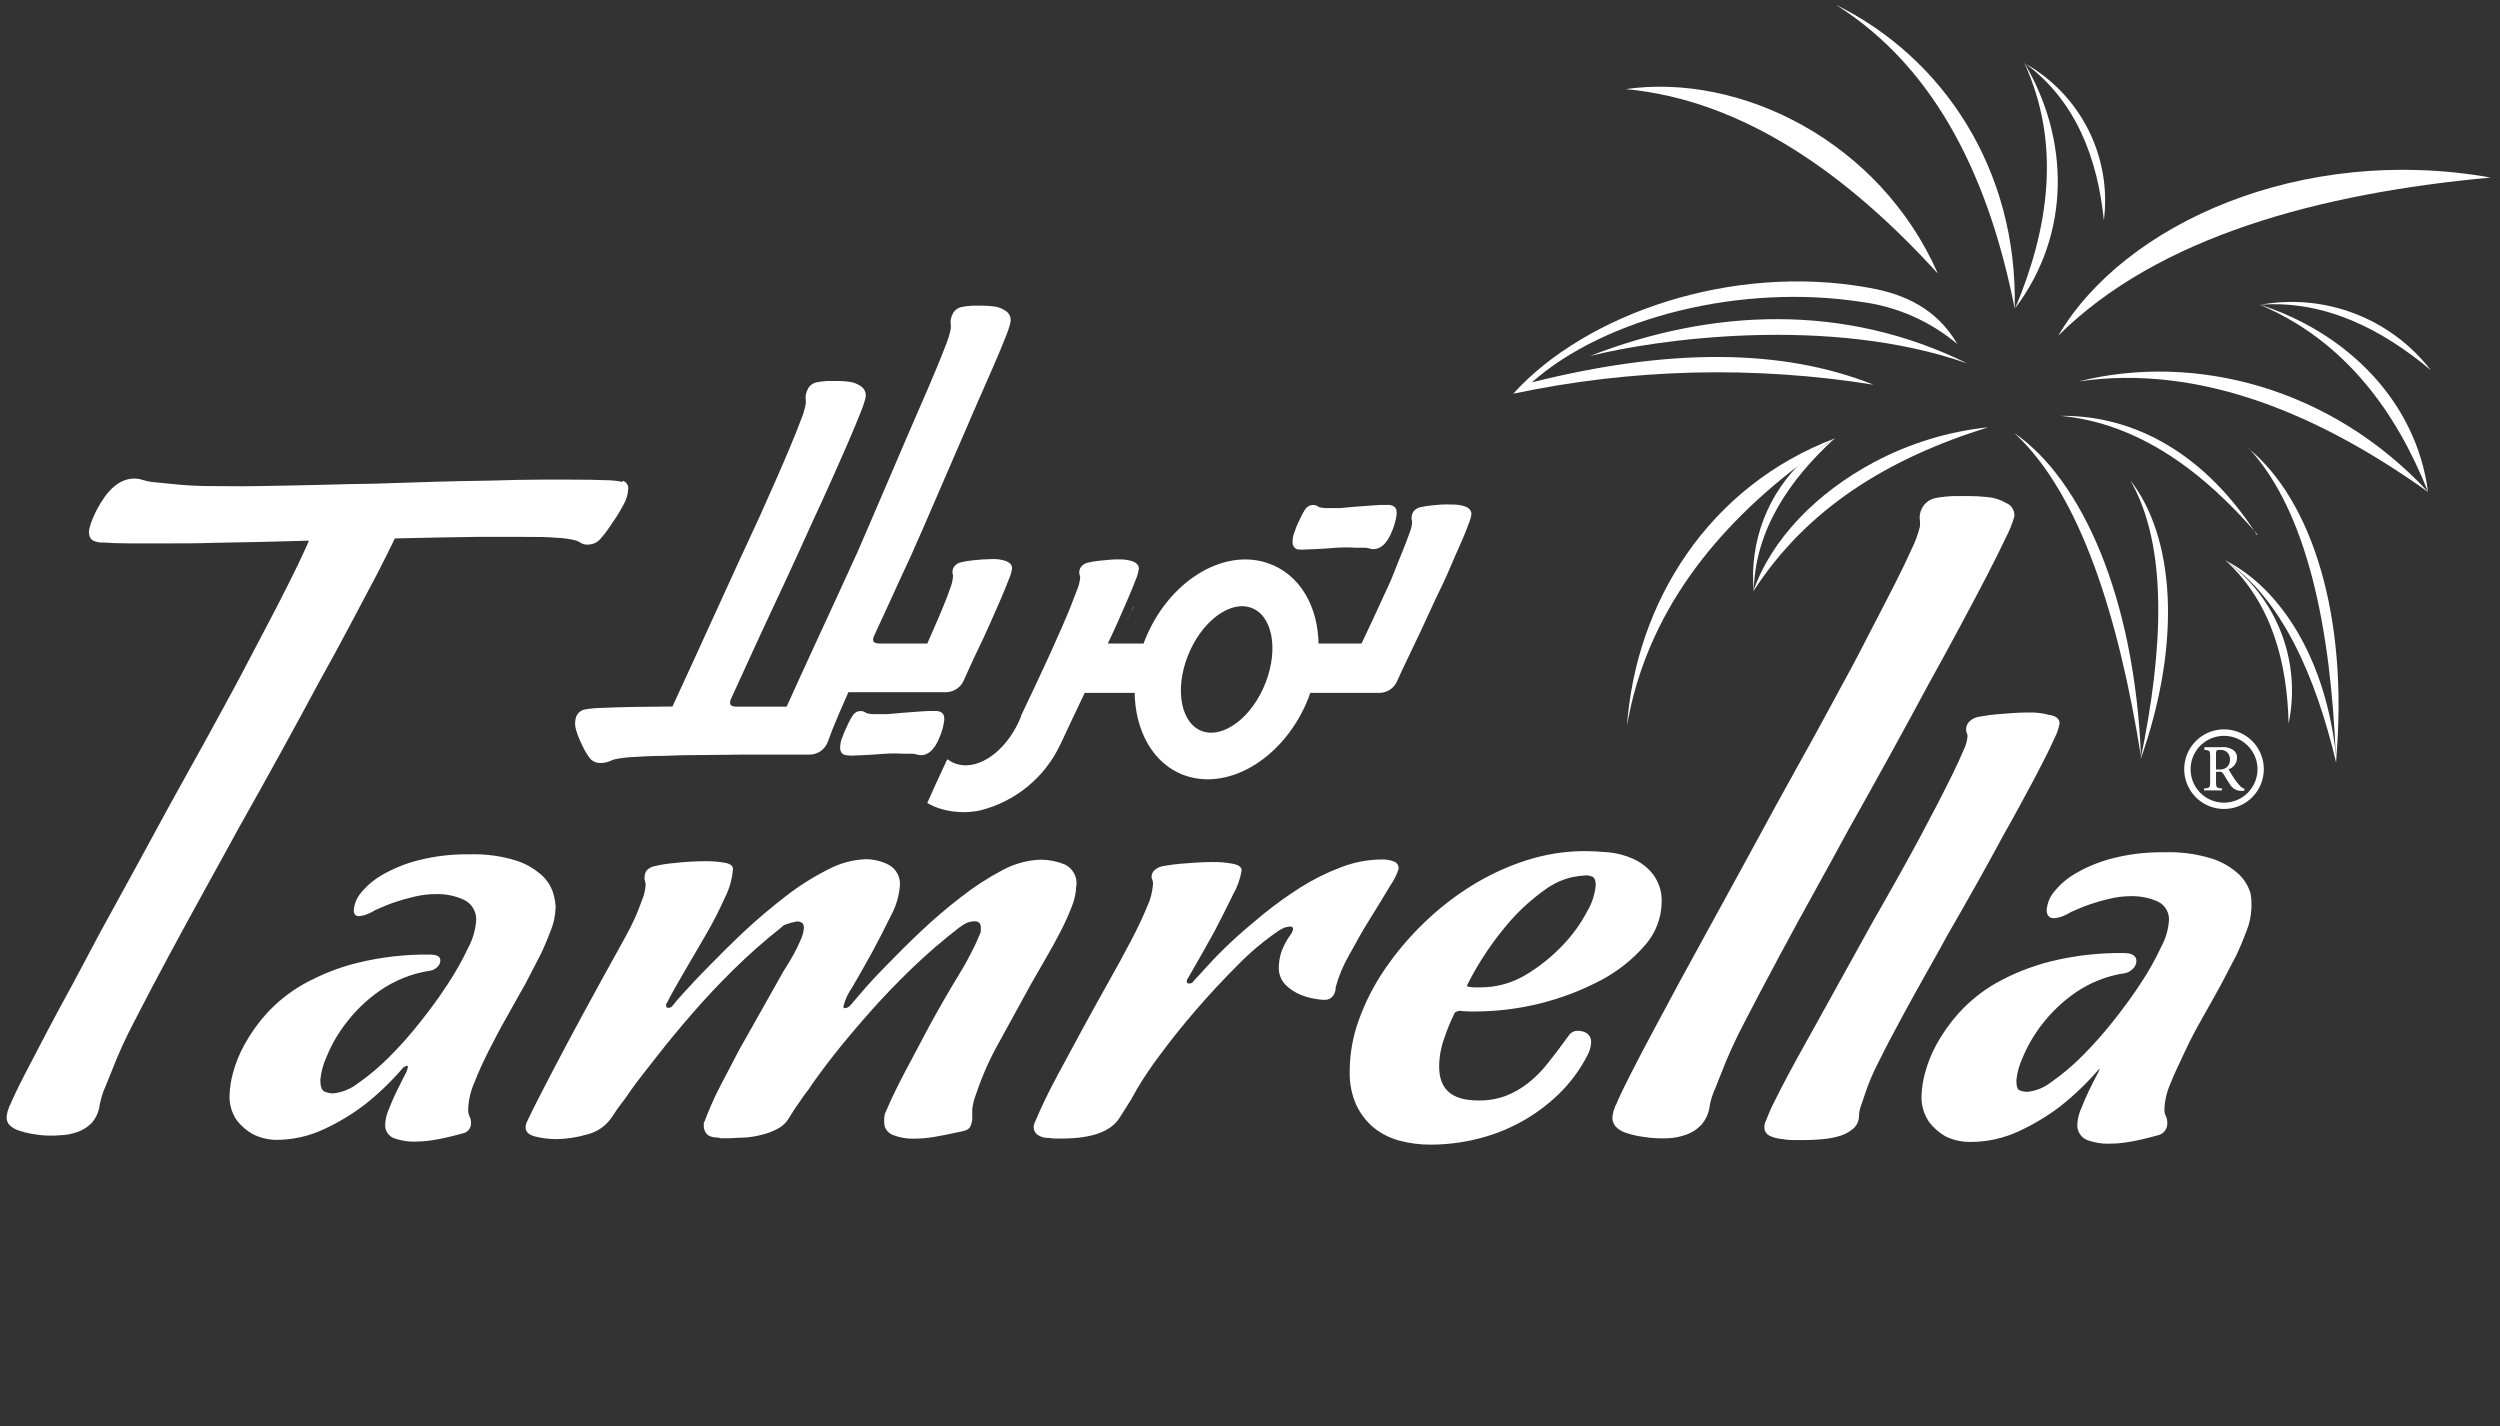 <svg width="156" height="89" viewBox="0 0 156 89" fill="none" xmlns="http://www.w3.org/2000/svg">
<rect x="0" y="0" width="156" height="89" fill="#333333" stroke="none"/>
<mask id="mask0_400_4198" style="mask-type:luminance" maskUnits="userSpaceOnUse" x="-155" y="-171" width="446" height="445">
<path d="M290.077 -170.704H-154.267V273.64H290.077V-170.704Z" fill="white"/>
</mask>
<g mask="url(#mask0_400_4198)">
<mask id="mask1_400_4198" style="mask-type:luminance" maskUnits="userSpaceOnUse" x="-155" y="-171" width="446" height="445">
<path d="M290.077 -170.704H-154.267V273.64H290.077V-170.704Z" fill="white"/>
</mask>
<g mask="url(#mask1_400_4198)">
<path d="M70.74 37.869L70.312 38.757C70.468 38.468 70.605 38.169 70.723 37.863" fill="white"/>
<path d="M103.559 56.291C103.545 57.268 103.176 58.207 102.52 58.932C101.763 59.796 100.854 60.514 99.839 61.051C97.473 62.298 94.843 62.961 92.168 62.984H91.668C91.489 62.985 91.311 62.971 91.134 62.944C91.051 62.937 90.968 62.951 90.892 62.984C90.841 63.011 90.789 63.036 90.735 63.057C90.679 63.108 90.645 63.141 90.645 63.169C90.388 63.694 90.167 64.234 89.982 64.788C89.781 65.355 89.677 65.951 89.673 66.552C89.673 68.051 90.529 68.8 92.241 68.8C92.838 68.811 93.433 68.712 93.995 68.508C94.512 68.307 94.997 68.031 95.433 67.688C95.895 67.322 96.312 66.903 96.675 66.44C97.063 65.957 97.462 65.434 97.872 64.861C97.913 64.796 97.958 64.734 98.007 64.675C98.052 64.61 98.111 64.555 98.18 64.516C98.249 64.477 98.327 64.455 98.406 64.451C98.906 64.451 99.159 64.653 99.159 65.046C99.142 65.309 99.067 65.564 98.94 65.794C98.478 66.693 97.871 67.51 97.142 68.21C95.731 69.562 93.985 70.511 92.084 70.958C91.164 71.181 90.22 71.294 89.274 71.296C88.631 71.299 87.99 71.217 87.369 71.054C86.801 70.904 86.271 70.638 85.812 70.273C85.362 69.897 84.999 69.427 84.75 68.896C84.468 68.258 84.332 67.565 84.351 66.867C84.353 65.784 84.543 64.71 84.913 63.692C85.31 62.587 85.846 61.537 86.509 60.567C87.208 59.54 88.01 58.588 88.903 57.724C89.811 56.836 90.814 56.05 91.893 55.38C92.962 54.715 94.11 54.185 95.309 53.801C96.478 53.427 97.697 53.237 98.923 53.239C99.333 53.239 99.811 53.267 100.339 53.312C100.86 53.358 101.369 53.491 101.845 53.706C102.314 53.912 102.725 54.23 103.042 54.633C103.39 55.113 103.562 55.698 103.531 56.291M99.676 55.251C99.676 54.903 99.586 54.689 99.412 54.599C99.275 54.534 99.126 54.498 98.974 54.492C98.675 54.508 98.379 54.546 98.086 54.605C97.479 54.744 96.906 55.002 96.4 55.363C95.561 55.952 94.794 56.639 94.118 57.409C93.069 58.614 92.174 59.945 91.454 61.371C91.454 61.371 91.415 61.371 91.415 61.405V61.517C91.415 61.618 91.488 61.68 91.634 61.703C91.758 61.727 91.884 61.74 92.011 61.742H92.348C93.377 61.751 94.388 61.474 95.27 60.944C96.127 60.433 96.91 59.807 97.597 59.084C98.213 58.448 98.736 57.727 99.148 56.943C99.458 56.429 99.65 55.853 99.71 55.257" fill="white"/>
<path d="M103.559 56.291C103.545 57.268 103.176 58.207 102.52 58.932C101.763 59.796 100.854 60.514 99.839 61.051C97.473 62.298 94.843 62.961 92.168 62.984H91.668C91.489 62.985 91.311 62.971 91.134 62.944C91.051 62.937 90.968 62.951 90.892 62.984C90.841 63.011 90.789 63.036 90.735 63.057C90.679 63.108 90.645 63.141 90.645 63.169C90.388 63.694 90.167 64.234 89.982 64.788C89.781 65.355 89.677 65.951 89.673 66.552C89.673 68.051 90.529 68.8 92.241 68.8C92.838 68.811 93.433 68.712 93.995 68.508C94.512 68.307 94.997 68.031 95.433 67.688C95.895 67.322 96.312 66.903 96.675 66.44C97.063 65.957 97.462 65.434 97.872 64.861C97.913 64.796 97.958 64.734 98.007 64.675C98.052 64.61 98.111 64.555 98.18 64.516C98.249 64.477 98.327 64.455 98.406 64.451C98.906 64.451 99.159 64.653 99.159 65.046C99.142 65.309 99.067 65.564 98.94 65.794C98.478 66.693 97.871 67.51 97.142 68.21C95.731 69.562 93.985 70.511 92.084 70.958C91.164 71.181 90.22 71.294 89.274 71.296C88.631 71.299 87.99 71.217 87.369 71.054C86.801 70.904 86.271 70.638 85.812 70.273C85.362 69.897 84.999 69.427 84.75 68.896C84.468 68.258 84.332 67.565 84.351 66.867C84.353 65.784 84.543 64.71 84.913 63.692C85.31 62.587 85.846 61.537 86.509 60.567C87.208 59.54 88.01 58.588 88.903 57.724C89.811 56.836 90.814 56.05 91.893 55.38C92.962 54.715 94.11 54.185 95.309 53.801C96.478 53.427 97.697 53.237 98.923 53.239C99.333 53.239 99.811 53.267 100.339 53.312C100.86 53.358 101.369 53.491 101.845 53.706C102.314 53.912 102.725 54.23 103.042 54.633C103.4 55.11 103.582 55.695 103.559 56.291ZM99.704 55.251C99.704 54.903 99.614 54.689 99.44 54.599C99.294 54.53 99.135 54.494 98.974 54.492C98.675 54.508 98.379 54.546 98.086 54.605C97.479 54.744 96.906 55.002 96.4 55.363C95.561 55.952 94.794 56.639 94.118 57.409C93.069 58.614 92.174 59.945 91.454 61.371C91.454 61.371 91.415 61.371 91.415 61.405V61.517C91.415 61.618 91.488 61.68 91.634 61.703C91.758 61.727 91.884 61.74 92.011 61.742H92.348C93.377 61.751 94.388 61.474 95.27 60.944C96.127 60.433 96.91 59.807 97.597 59.084C98.213 58.448 98.736 57.727 99.148 56.943C99.457 56.427 99.647 55.849 99.704 55.251Z" stroke="white" stroke-width="0.26"/>
<path d="M125.567 32.204C125.439 32.643 125.268 33.069 125.055 33.474C124.746 34.132 124.347 34.941 123.853 35.891C123.358 36.84 122.802 37.903 122.167 39.077C121.532 40.252 120.908 41.415 120.262 42.567C118.763 45.362 117.064 48.449 115.164 51.828C114.681 52.724 114.05 53.876 113.271 55.285C112.489 56.701 111.697 58.139 110.91 59.612C110.123 61.084 109.382 62.484 108.702 63.804C108.158 64.837 107.676 65.901 107.257 66.991L106.943 67.783C106.847 67.996 106.762 68.213 106.69 68.435C106.632 68.619 106.587 68.807 106.555 68.997C106.507 69.415 106.33 69.808 106.049 70.121C105.803 70.375 105.501 70.568 105.167 70.683C104.817 70.811 104.449 70.883 104.077 70.897C103.702 70.915 103.326 70.903 102.953 70.863C102.717 70.835 102.475 70.801 102.211 70.756C101.957 70.707 101.707 70.64 101.463 70.554C101.25 70.483 101.057 70.361 100.901 70.2C100.832 70.111 100.783 70.008 100.76 69.898C100.737 69.788 100.739 69.674 100.766 69.565C100.784 69.424 100.824 69.288 100.884 69.16C100.891 69.098 100.917 69.039 100.958 68.992C101.16 68.503 101.463 67.868 101.868 67.081C102.273 66.294 102.733 65.395 103.245 64.451C103.756 63.507 104.307 62.461 104.891 61.382L106.634 58.196C107.982 55.745 109.425 53.104 110.961 50.272C112.557 47.413 113.996 44.791 115.277 42.404C115.839 41.398 116.345 40.386 116.879 39.358C117.412 38.33 117.901 37.391 118.328 36.548C118.756 35.705 119.126 34.941 119.413 34.3C119.638 33.847 119.811 33.37 119.93 32.878C119.949 32.742 119.949 32.604 119.93 32.468C119.909 32.351 119.909 32.231 119.93 32.114C119.966 31.932 120.041 31.759 120.149 31.608C120.31 31.399 120.542 31.255 120.801 31.204C121.163 31.138 121.529 31.099 121.897 31.086H122.881C123.237 31.085 123.594 31.103 123.948 31.142C124.367 31.169 124.773 31.294 125.134 31.507C125.268 31.575 125.376 31.685 125.442 31.82C125.508 31.955 125.528 32.107 125.499 32.255" fill="white"/>
<path d="M125.567 32.204C125.439 32.643 125.268 33.069 125.055 33.474C124.746 34.132 124.347 34.941 123.853 35.891C123.358 36.84 122.802 37.903 122.167 39.077C121.532 40.252 120.908 41.415 120.262 42.567C118.763 45.362 117.064 48.449 115.164 51.828C114.681 52.724 114.05 53.876 113.271 55.285C112.489 56.701 111.697 58.139 110.91 59.612C110.123 61.084 109.382 62.484 108.702 63.804C108.158 64.837 107.676 65.901 107.257 66.991L106.943 67.783C106.847 67.996 106.762 68.213 106.69 68.435C106.632 68.619 106.587 68.807 106.555 68.997C106.507 69.415 106.33 69.808 106.049 70.121C105.803 70.375 105.501 70.568 105.167 70.683C104.817 70.811 104.449 70.883 104.077 70.897C103.702 70.915 103.326 70.903 102.953 70.863C102.717 70.835 102.475 70.801 102.211 70.756C101.957 70.707 101.707 70.64 101.463 70.554C101.25 70.483 101.057 70.361 100.901 70.2C100.832 70.111 100.783 70.008 100.76 69.898C100.737 69.788 100.739 69.674 100.766 69.565C100.784 69.424 100.824 69.288 100.884 69.16C100.891 69.098 100.917 69.039 100.958 68.992C101.16 68.503 101.463 67.868 101.868 67.081C102.273 66.294 102.733 65.395 103.245 64.451C103.756 63.507 104.307 62.461 104.891 61.382L106.634 58.196C107.982 55.745 109.425 53.104 110.961 50.272C112.557 47.413 113.996 44.791 115.277 42.404C115.839 41.398 116.345 40.386 116.879 39.358C117.412 38.33 117.901 37.391 118.328 36.548C118.756 35.705 119.126 34.941 119.413 34.3C119.638 33.847 119.811 33.37 119.93 32.878C119.949 32.742 119.949 32.604 119.93 32.468C119.909 32.351 119.909 32.231 119.93 32.114C119.966 31.932 120.041 31.759 120.149 31.608C120.31 31.399 120.542 31.255 120.801 31.204C121.163 31.138 121.529 31.099 121.897 31.086H122.881C123.237 31.085 123.594 31.103 123.948 31.142C124.367 31.169 124.773 31.294 125.134 31.507C125.271 31.562 125.387 31.659 125.465 31.784C125.543 31.91 125.579 32.057 125.567 32.204Z" stroke="white" stroke-width="0.26"/>
<path d="M128.388 45.135C128.335 45.427 128.238 45.709 128.101 45.973C127.91 46.405 127.646 46.939 127.326 47.569C127.006 48.198 126.629 48.906 126.202 49.693C125.775 50.48 125.364 51.244 124.921 52.014C123.913 53.887 122.759 55.948 121.459 58.196C121.138 58.791 120.706 59.561 120.177 60.5C119.649 61.438 119.11 62.405 118.581 63.383C118.053 64.361 117.559 65.294 117.115 66.193C116.762 66.868 116.465 67.571 116.227 68.295L116.052 68.817C115.994 68.955 115.949 69.098 115.918 69.244C115.891 69.361 115.876 69.479 115.873 69.598C115.878 69.735 115.853 69.87 115.799 69.996C115.746 70.121 115.665 70.233 115.563 70.323C115.337 70.518 115.073 70.663 114.788 70.751C114.448 70.855 114.097 70.923 113.743 70.953C113.369 70.991 112.994 71.01 112.619 71.009H111.866C111.601 71.009 111.343 70.97 111.09 70.93C110.875 70.906 110.666 70.845 110.472 70.751C110.397 70.716 110.334 70.66 110.29 70.59C110.246 70.52 110.223 70.439 110.225 70.357C110.219 70.269 110.234 70.18 110.27 70.099C110.268 70.078 110.272 70.057 110.279 70.037C110.287 70.018 110.299 70 110.315 69.986C110.476 69.554 110.664 69.131 110.877 68.722C111.141 68.199 111.439 67.598 111.781 66.974C112.124 66.35 112.495 65.648 112.905 64.928L114.08 62.81C114.994 61.172 115.968 59.413 117.002 57.533C118.1 55.622 119.076 53.874 119.93 52.289L120.998 50.261C121.346 49.581 121.667 48.957 121.948 48.383C122.229 47.81 122.453 47.316 122.633 46.894C122.778 46.604 122.87 46.29 122.903 45.967C122.909 45.878 122.893 45.79 122.858 45.708C122.822 45.639 122.806 45.561 122.813 45.484C122.823 45.36 122.87 45.242 122.948 45.146C123.097 44.988 123.295 44.885 123.51 44.854C123.926 44.776 124.28 44.731 124.572 44.703L125.55 44.629C125.904 44.601 126.258 44.59 126.612 44.59C127.031 44.579 127.45 44.63 127.854 44.742C128.18 44.837 128.343 44.989 128.343 45.186" fill="white"/>
<path d="M128.388 45.135C128.335 45.427 128.238 45.709 128.101 45.973C127.91 46.405 127.646 46.939 127.326 47.569C127.006 48.198 126.629 48.906 126.202 49.693C125.775 50.48 125.364 51.244 124.921 52.014C123.913 53.887 122.759 55.948 121.459 58.196C121.138 58.791 120.706 59.561 120.177 60.5C119.649 61.438 119.11 62.405 118.581 63.383C118.053 64.361 117.559 65.294 117.115 66.193C116.762 66.868 116.465 67.571 116.227 68.295L116.052 68.817C115.994 68.955 115.949 69.098 115.918 69.244C115.891 69.361 115.876 69.479 115.873 69.598C115.878 69.735 115.853 69.87 115.799 69.996C115.746 70.121 115.665 70.233 115.563 70.323C115.337 70.518 115.073 70.663 114.788 70.751C114.448 70.855 114.097 70.923 113.743 70.953C113.369 70.991 112.994 71.01 112.619 71.009H111.866C111.601 71.009 111.343 70.97 111.09 70.93C110.875 70.906 110.666 70.845 110.472 70.751C110.397 70.716 110.334 70.66 110.29 70.59C110.246 70.52 110.223 70.439 110.225 70.357C110.219 70.269 110.234 70.18 110.27 70.099C110.268 70.078 110.272 70.057 110.279 70.037C110.287 70.018 110.299 70 110.315 69.986C110.476 69.554 110.664 69.131 110.877 68.722C111.141 68.199 111.439 67.598 111.781 66.974C112.124 66.35 112.495 65.648 112.905 64.928L114.08 62.81C114.994 61.172 115.968 59.413 117.002 57.533C118.1 55.622 119.076 53.874 119.93 52.289L120.998 50.261C121.346 49.581 121.667 48.957 121.948 48.383C122.229 47.81 122.453 47.316 122.633 46.894C122.778 46.604 122.87 46.29 122.903 45.967C122.909 45.878 122.893 45.79 122.858 45.708C122.822 45.639 122.806 45.561 122.813 45.484C122.823 45.36 122.87 45.242 122.948 45.146C123.097 44.988 123.295 44.885 123.51 44.854C123.926 44.776 124.28 44.731 124.572 44.703L125.55 44.629C125.904 44.601 126.258 44.59 126.612 44.59C127.031 44.579 127.45 44.63 127.854 44.742C128.225 44.787 128.388 44.938 128.388 45.135Z" stroke="white" stroke-width="0.26"/>
<path d="M140.358 56.661C140.341 57.134 140.242 57.6 140.066 58.038C139.875 58.555 139.661 59.067 139.425 59.561L138.492 61.349C138.138 61.989 137.756 62.68 137.34 63.411C136.925 64.141 136.542 64.861 136.216 65.569C135.891 66.277 135.559 66.94 135.312 67.575C135.085 68.086 134.955 68.635 134.929 69.194C134.92 69.36 134.951 69.525 135.019 69.677C135.085 69.802 135.116 69.941 135.109 70.082C135.117 70.228 135.071 70.373 134.982 70.489C134.892 70.606 134.764 70.686 134.62 70.717C134.266 70.812 133.924 70.902 133.603 70.975C133.283 71.048 132.979 71.11 132.625 71.161C132.274 71.212 131.919 71.238 131.563 71.239C131.14 71.241 130.72 71.171 130.321 71.031C130.138 70.966 129.983 70.84 129.881 70.674C129.779 70.509 129.736 70.314 129.759 70.121C129.778 69.812 129.855 69.509 129.984 69.228C130.13 68.853 130.293 68.478 130.473 68.103C130.647 67.744 130.81 67.424 130.962 67.137C131.065 66.963 131.139 66.773 131.181 66.575C131.181 66.524 131.153 66.502 131.091 66.502C131.058 66.528 131.02 66.547 130.979 66.558C130.917 66.586 130.864 66.631 130.827 66.687C130.116 67.508 129.329 68.261 128.478 68.935C127.692 69.532 126.844 70.042 125.949 70.458C125.007 70.902 123.978 71.131 122.937 71.127C122.423 71.131 121.915 71.015 121.453 70.79C121.076 70.572 120.745 70.282 120.481 69.936C120.152 69.456 119.996 68.88 120.037 68.3C120.057 67.873 120.123 67.449 120.234 67.036C120.398 66.414 120.636 65.814 120.942 65.249C121.331 64.541 121.8 63.881 122.341 63.282C123.002 62.558 123.772 61.942 124.623 61.455C125.683 60.863 126.817 60.413 127.995 60.118C129.487 59.751 131.021 59.577 132.558 59.601C132.664 59.602 132.769 59.614 132.873 59.634C133.075 59.685 133.182 59.797 133.182 59.972C133.179 60.05 133.159 60.128 133.124 60.198C133.089 60.269 133.04 60.331 132.979 60.382C132.865 60.497 132.718 60.573 132.558 60.601C131.436 60.768 130.368 61.189 129.433 61.832C128.624 62.391 127.907 63.074 127.309 63.855C126.81 64.498 126.4 65.205 126.089 65.957C125.876 66.414 125.741 66.904 125.69 67.407C125.69 67.828 125.775 68.075 125.955 68.148C126.132 68.225 126.323 68.263 126.517 68.261C127.083 68.203 127.621 67.984 128.068 67.631C128.758 67.151 129.403 66.61 129.995 66.013C130.696 65.314 131.355 64.575 131.968 63.799C132.614 62.984 133.204 62.18 133.721 61.382C134.195 60.665 134.616 59.913 134.98 59.134C135.254 58.629 135.42 58.072 135.469 57.499C135.497 57.223 135.44 56.946 135.305 56.703C135.171 56.461 134.965 56.266 134.716 56.145C134.172 55.9 133.581 55.779 132.985 55.79C132.515 55.79 132.047 55.847 131.591 55.959C131.13 56.066 130.726 56.189 130.372 56.307C130.018 56.425 129.557 56.622 129.175 56.791C128.961 56.928 128.731 57.035 128.489 57.111C128.378 57.138 128.266 57.157 128.152 57.167C127.95 57.167 127.843 57.044 127.843 56.791C127.874 56.395 128.029 56.019 128.287 55.717C128.655 55.261 129.107 54.88 129.619 54.593C130.322 54.188 131.079 53.881 131.867 53.683C132.902 53.42 133.968 53.295 135.036 53.312C136.051 53.275 137.064 53.411 138.032 53.717C138.635 53.917 139.188 54.247 139.65 54.683C139.965 54.994 140.194 55.381 140.313 55.807C140.39 56.086 140.435 56.373 140.448 56.661" fill="white"/>
<path d="M140.358 56.661C140.341 57.134 140.242 57.6 140.066 58.038C139.875 58.555 139.661 59.067 139.425 59.561L138.492 61.349C138.138 61.989 137.756 62.68 137.34 63.411C136.925 64.141 136.542 64.861 136.216 65.569C135.89 66.277 135.559 66.94 135.312 67.575C135.085 68.086 134.955 68.635 134.929 69.194C134.92 69.36 134.951 69.525 135.019 69.677C135.085 69.802 135.116 69.941 135.109 70.082C135.117 70.228 135.071 70.373 134.982 70.489C134.892 70.606 134.764 70.686 134.62 70.717C134.266 70.812 133.924 70.902 133.603 70.975C133.283 71.048 132.979 71.11 132.625 71.161C132.274 71.212 131.919 71.238 131.563 71.239C131.14 71.241 130.72 71.171 130.321 71.031C130.138 70.966 129.983 70.84 129.881 70.674C129.779 70.509 129.736 70.314 129.759 70.121C129.778 69.812 129.855 69.509 129.984 69.228C130.13 68.853 130.293 68.478 130.473 68.103C130.647 67.744 130.81 67.424 130.962 67.137C131.065 66.963 131.139 66.773 131.181 66.575C131.181 66.524 131.153 66.502 131.091 66.502C131.058 66.528 131.02 66.547 130.979 66.558C130.917 66.586 130.864 66.631 130.827 66.687C130.116 67.508 129.329 68.261 128.478 68.935C127.692 69.532 126.844 70.042 125.949 70.458C125.007 70.902 123.978 71.131 122.937 71.127C122.423 71.131 121.915 71.015 121.453 70.79C121.076 70.572 120.745 70.282 120.481 69.936C120.152 69.456 119.996 68.88 120.037 68.3C120.057 67.873 120.123 67.449 120.234 67.036C120.398 66.414 120.636 65.814 120.942 65.249C121.331 64.541 121.8 63.881 122.341 63.282C123.002 62.558 123.772 61.942 124.623 61.455C125.683 60.863 126.817 60.413 127.995 60.118C129.487 59.751 131.021 59.577 132.558 59.601C132.664 59.602 132.769 59.614 132.873 59.634C133.075 59.685 133.182 59.797 133.182 59.972C133.179 60.05 133.159 60.128 133.124 60.198C133.089 60.269 133.04 60.331 132.979 60.382C132.865 60.497 132.718 60.573 132.558 60.601C131.436 60.768 130.368 61.189 129.433 61.832C128.624 62.391 127.907 63.074 127.309 63.855C126.81 64.498 126.4 65.205 126.089 65.957C125.876 66.414 125.741 66.904 125.69 67.407C125.69 67.828 125.775 68.075 125.955 68.148C126.132 68.225 126.323 68.263 126.517 68.261C127.083 68.203 127.621 67.984 128.068 67.631C128.758 67.151 129.403 66.61 129.995 66.013C130.696 65.314 131.355 64.575 131.968 63.799C132.614 62.984 133.204 62.18 133.721 61.382C134.195 60.665 134.616 59.913 134.98 59.134C135.254 58.629 135.42 58.072 135.469 57.499C135.497 57.223 135.44 56.946 135.305 56.703C135.171 56.461 134.965 56.266 134.716 56.145C134.172 55.9 133.581 55.779 132.985 55.79C132.515 55.79 132.047 55.847 131.591 55.959C131.13 56.066 130.726 56.189 130.372 56.307C130.018 56.425 129.557 56.622 129.175 56.791C128.961 56.928 128.731 57.035 128.489 57.111C128.378 57.138 128.266 57.157 128.152 57.167C127.95 57.167 127.843 57.044 127.843 56.791C127.874 56.395 128.029 56.019 128.287 55.717C128.655 55.261 129.107 54.88 129.619 54.593C130.322 54.188 131.079 53.881 131.867 53.683C132.902 53.42 133.968 53.295 135.036 53.312C136.051 53.275 137.064 53.411 138.032 53.717C138.635 53.917 139.188 54.247 139.65 54.683C139.965 54.994 140.194 55.381 140.313 55.807C140.359 56.09 140.374 56.376 140.358 56.661Z" stroke="white" stroke-width="0.26"/>
<path d="M56.229 35.694L55.049 38.273C54.824 38.745 54.605 39.24 54.38 39.723C54.324 39.92 54.285 40.285 54.892 40.285H57.949C58.1 39.948 58.246 39.605 58.398 39.257C58.623 38.751 58.82 38.285 58.994 37.858C59.168 37.43 59.314 37.065 59.421 36.734C59.513 36.511 59.57 36.276 59.59 36.037C59.602 35.974 59.602 35.909 59.59 35.846C59.569 35.794 59.56 35.738 59.562 35.683C59.566 35.592 59.595 35.505 59.646 35.43C59.736 35.317 59.864 35.239 60.005 35.211C60.224 35.16 60.446 35.122 60.669 35.098L61.276 35.042C61.5 35.042 61.72 35.014 61.939 35.014C62.202 35.007 62.464 35.045 62.714 35.126C62.917 35.199 63.023 35.312 63.023 35.458C62.99 35.673 62.927 35.883 62.838 36.082C62.72 36.402 62.557 36.801 62.355 37.273C62.152 37.745 61.922 38.268 61.663 38.847C61.405 39.425 61.141 40.01 60.86 40.578C60.579 41.145 60.298 41.803 60 42.449C59.91 42.634 59.769 42.79 59.594 42.898C59.419 43.007 59.217 43.063 59.011 43.062H52.852C52.627 43.573 52.407 44.073 52.2 44.562C51.924 45.208 51.705 45.759 51.531 46.248C51.453 46.461 51.31 46.644 51.123 46.771C50.935 46.898 50.712 46.963 50.486 46.956H47.957H46.445L43.832 46.984C42.955 46.984 42.151 47.001 41.421 47.035C40.69 47.035 40.055 47.074 39.516 47.108C39.126 47.122 38.739 47.169 38.358 47.248C38.253 47.271 38.151 47.307 38.054 47.355C37.97 47.395 37.882 47.426 37.79 47.445C37.653 47.48 37.51 47.492 37.369 47.479C37.193 47.461 37.03 47.376 36.914 47.243C36.778 47.067 36.659 46.879 36.559 46.681C36.481 46.523 36.397 46.349 36.307 46.152C36.219 45.961 36.146 45.764 36.087 45.562C36.003 45.322 35.993 45.061 36.059 44.815C36.091 44.711 36.15 44.617 36.23 44.544C36.31 44.471 36.408 44.421 36.515 44.399C36.862 44.338 37.213 44.306 37.566 44.303C38.127 44.275 38.802 44.253 39.617 44.242L42.05 44.214C42.05 44.169 42.089 44.129 42.106 44.084C42.949 42.26 43.85 40.293 44.809 38.184C45.769 36.074 46.666 34.122 47.501 32.328C47.833 31.58 48.17 30.822 48.502 30.08C48.833 29.338 49.137 28.619 49.407 27.978C49.676 27.337 49.901 26.781 50.081 26.292C50.226 25.952 50.335 25.598 50.407 25.235C50.416 25.133 50.416 25.029 50.407 24.926C50.393 24.841 50.393 24.753 50.407 24.668C50.435 24.534 50.482 24.405 50.547 24.286C50.64 24.139 50.785 24.033 50.952 23.988C51.178 23.942 51.407 23.914 51.638 23.903H52.25C52.474 23.902 52.697 23.916 52.919 23.943C53.186 23.968 53.442 24.063 53.661 24.218C53.748 24.281 53.815 24.367 53.855 24.466C53.895 24.566 53.906 24.675 53.886 24.78C53.804 25.105 53.697 25.422 53.565 25.73C53.374 26.213 53.121 26.814 52.818 27.523C52.514 28.231 52.16 29.023 51.773 29.894C51.385 30.765 50.991 31.636 50.587 32.491C49.654 34.57 48.593 36.868 47.406 39.386L46.226 41.96C45.984 42.477 45.742 43.017 45.501 43.545C45.501 43.545 45.147 44.225 45.967 44.225H46.147C47.305 44.225 48.086 44.225 49.17 44.225L49.828 42.775C50.199 41.971 50.559 41.184 50.913 40.403C51.756 38.577 52.66 36.632 53.616 34.525C53.953 33.778 57.207 26.151 57.55 25.387C57.892 24.623 58.185 23.92 58.454 23.28C58.724 22.639 58.949 22.083 59.134 21.594C59.276 21.253 59.383 20.899 59.455 20.537C59.467 20.436 59.467 20.334 59.455 20.234C59.441 20.146 59.441 20.057 59.455 19.97C59.477 19.837 59.523 19.709 59.59 19.593C59.683 19.443 59.83 19.335 60 19.29C60.224 19.244 60.451 19.216 60.68 19.205H61.298C61.52 19.204 61.741 19.218 61.961 19.245C62.228 19.27 62.484 19.365 62.703 19.52C62.79 19.582 62.858 19.669 62.898 19.768C62.937 19.868 62.948 19.977 62.928 20.082C62.847 20.407 62.74 20.724 62.608 21.032C62.416 21.521 62.169 22.116 61.86 22.824L60.82 25.196C60.427 26.073 57.111 33.811 56.707 34.666L56.229 35.694Z" fill="white"/>
<path d="M56.229 35.694L55.049 38.273C54.824 38.745 54.605 39.24 54.38 39.723C54.324 39.92 54.285 40.285 54.892 40.285H57.949C58.1 39.948 58.246 39.605 58.398 39.257C58.623 38.751 58.82 38.285 58.994 37.858C59.168 37.43 59.314 37.065 59.421 36.734C59.513 36.511 59.57 36.276 59.59 36.037C59.602 35.974 59.602 35.909 59.59 35.846C59.569 35.794 59.56 35.738 59.562 35.683C59.566 35.592 59.595 35.505 59.646 35.43C59.736 35.317 59.864 35.239 60.005 35.211C60.224 35.16 60.446 35.122 60.669 35.098L61.276 35.042C61.5 35.042 61.72 35.014 61.939 35.014C62.202 35.007 62.464 35.045 62.714 35.126C62.917 35.199 63.023 35.312 63.023 35.458C62.99 35.673 62.927 35.883 62.838 36.082C62.72 36.402 62.557 36.801 62.355 37.273C62.152 37.745 61.922 38.268 61.663 38.847C61.405 39.425 61.141 40.01 60.86 40.578C60.579 41.145 60.298 41.803 60 42.449C59.91 42.634 59.769 42.79 59.594 42.898C59.419 43.007 59.217 43.063 59.011 43.062H52.852C52.627 43.573 52.407 44.073 52.2 44.562C51.924 45.208 51.705 45.759 51.531 46.248C51.453 46.461 51.31 46.644 51.123 46.771C50.935 46.898 50.712 46.963 50.486 46.956H47.957H46.445L43.832 46.984C42.955 46.984 42.151 47.001 41.421 47.035C40.69 47.035 40.055 47.074 39.516 47.108C39.126 47.122 38.739 47.169 38.358 47.248C38.253 47.271 38.151 47.307 38.054 47.355C37.97 47.395 37.882 47.426 37.79 47.445C37.653 47.48 37.51 47.492 37.369 47.479C37.193 47.461 37.03 47.376 36.914 47.243C36.778 47.067 36.659 46.879 36.559 46.681C36.481 46.523 36.397 46.349 36.307 46.152C36.219 45.961 36.146 45.764 36.087 45.562C36.003 45.322 35.993 45.061 36.059 44.815C36.091 44.711 36.15 44.617 36.23 44.544C36.31 44.471 36.408 44.421 36.515 44.399C36.862 44.338 37.213 44.306 37.566 44.303C38.127 44.275 38.802 44.253 39.617 44.242L42.05 44.214C42.05 44.169 42.089 44.129 42.106 44.084C42.949 42.26 43.85 40.293 44.809 38.184C45.769 36.074 46.666 34.122 47.501 32.328C47.833 31.58 48.17 30.822 48.502 30.08C48.833 29.338 49.137 28.619 49.407 27.978C49.676 27.337 49.901 26.781 50.081 26.292C50.226 25.952 50.335 25.598 50.407 25.235C50.416 25.133 50.416 25.029 50.407 24.926C50.393 24.841 50.393 24.753 50.407 24.668C50.435 24.534 50.482 24.405 50.547 24.286C50.64 24.139 50.785 24.033 50.952 23.988C51.178 23.942 51.407 23.914 51.638 23.903H52.25C52.474 23.902 52.697 23.916 52.919 23.943C53.186 23.968 53.442 24.063 53.661 24.218C53.748 24.281 53.815 24.367 53.855 24.466C53.895 24.566 53.906 24.675 53.886 24.78C53.804 25.105 53.697 25.422 53.565 25.73C53.374 26.213 53.121 26.814 52.818 27.523C52.514 28.231 52.16 29.023 51.773 29.894C51.385 30.765 50.991 31.636 50.587 32.491C49.654 34.57 48.593 36.868 47.406 39.386L46.226 41.96C45.984 42.477 45.742 43.017 45.501 43.545C45.501 43.545 45.147 44.225 45.967 44.225H46.147C47.305 44.225 48.086 44.225 49.17 44.225L49.828 42.775C50.199 41.971 50.559 41.184 50.913 40.403C51.756 38.577 52.66 36.632 53.616 34.525C53.953 33.778 57.207 26.151 57.55 25.387C57.892 24.623 58.185 23.92 58.454 23.28C58.724 22.639 58.949 22.083 59.134 21.594C59.276 21.253 59.383 20.899 59.455 20.537C59.467 20.436 59.467 20.334 59.455 20.234C59.441 20.146 59.441 20.057 59.455 19.97C59.477 19.837 59.523 19.709 59.59 19.593C59.683 19.443 59.83 19.335 60 19.29C60.224 19.244 60.451 19.216 60.68 19.205H61.298C61.52 19.204 61.741 19.218 61.961 19.245C62.228 19.27 62.484 19.365 62.703 19.52C62.79 19.582 62.858 19.669 62.898 19.768C62.937 19.868 62.948 19.977 62.928 20.082C62.847 20.407 62.74 20.724 62.608 21.032C62.416 21.521 62.169 22.116 61.86 22.824L60.82 25.196C60.427 26.073 57.111 33.811 56.707 34.666L56.229 35.694Z" stroke="white" stroke-width="0.26"/>
<path d="M52.677 46.062C52.733 45.904 52.797 45.748 52.868 45.596C52.936 45.439 53.003 45.298 53.065 45.169C53.138 45.013 53.223 44.863 53.318 44.719C53.38 44.62 53.476 44.546 53.588 44.511C53.662 44.496 53.738 44.496 53.813 44.511C53.859 44.523 53.904 44.544 53.942 44.573C53.987 44.606 54.039 44.629 54.094 44.641C54.291 44.684 54.493 44.702 54.695 44.691H55.403L56.28 44.613L57.482 44.523C57.766 44.498 58.051 44.489 58.337 44.495C58.348 44.489 58.36 44.486 58.373 44.486C58.386 44.486 58.398 44.489 58.41 44.495C58.467 44.49 58.525 44.5 58.578 44.523C58.624 44.533 58.666 44.555 58.7 44.587C58.735 44.618 58.761 44.658 58.775 44.703C58.801 44.808 58.801 44.918 58.775 45.023C58.758 45.148 58.734 45.272 58.702 45.394L58.595 45.742C58.533 45.9 58.466 46.068 58.382 46.237C58.307 46.395 58.21 46.543 58.095 46.675C57.991 46.795 57.86 46.89 57.713 46.95C57.555 47.01 57.381 47.01 57.224 46.95C57.152 46.929 57.079 46.914 57.005 46.905C56.911 46.9 56.817 46.9 56.724 46.905H56.381C55.986 46.877 55.59 46.877 55.195 46.905L54.397 46.962C53.964 46.99 53.605 47.007 53.312 47.012C53.125 47.028 52.936 47.019 52.75 46.984C52.627 46.95 52.565 46.849 52.554 46.686C52.554 46.495 52.589 46.304 52.655 46.124" fill="white"/>
<path d="M52.677 46.062C52.733 45.904 52.797 45.748 52.868 45.596C52.936 45.439 53.003 45.298 53.065 45.169C53.138 45.013 53.223 44.863 53.318 44.719C53.38 44.62 53.476 44.546 53.588 44.511C53.662 44.496 53.738 44.496 53.813 44.511C53.859 44.523 53.904 44.544 53.942 44.573C53.987 44.606 54.039 44.629 54.094 44.641C54.291 44.684 54.493 44.702 54.695 44.691H55.403L56.28 44.613L57.482 44.523C57.766 44.498 58.051 44.489 58.337 44.495C58.348 44.489 58.36 44.486 58.373 44.486C58.386 44.486 58.398 44.489 58.41 44.495C58.467 44.49 58.525 44.5 58.578 44.523C58.624 44.533 58.666 44.555 58.7 44.587C58.735 44.618 58.761 44.658 58.775 44.703C58.801 44.808 58.801 44.918 58.775 45.023C58.758 45.148 58.734 45.272 58.702 45.394L58.595 45.742C58.533 45.9 58.466 46.068 58.382 46.237C58.307 46.395 58.21 46.543 58.095 46.675C57.991 46.795 57.86 46.89 57.713 46.95C57.555 47.01 57.381 47.01 57.224 46.95C57.152 46.929 57.079 46.914 57.005 46.905C56.911 46.9 56.817 46.9 56.724 46.905H56.381C55.986 46.877 55.59 46.877 55.195 46.905L54.397 46.962C53.964 46.99 53.605 47.007 53.312 47.012C53.125 47.028 52.936 47.019 52.75 46.984C52.627 46.95 52.565 46.849 52.554 46.686C52.554 46.472 52.596 46.26 52.677 46.062Z" stroke="white" stroke-width="0.26"/>
<path d="M91.37 31.721C91.12 31.641 90.857 31.605 90.595 31.614C90.374 31.603 90.152 31.603 89.931 31.614L89.325 31.67C89.102 31.692 88.88 31.728 88.661 31.777C88.519 31.805 88.392 31.883 88.302 31.996C88.252 32.071 88.223 32.159 88.217 32.249C88.206 32.303 88.206 32.358 88.217 32.412C88.238 32.475 88.248 32.542 88.246 32.608C88.225 32.846 88.168 33.079 88.077 33.3C87.97 33.614 87.824 33.985 87.65 34.424C87.476 34.862 87.279 35.317 87.088 35.823C86.897 36.329 86.644 36.829 86.419 37.329C86.003 38.245 85.548 39.234 85.042 40.285H82.148C82.148 37.925 81.024 35.93 79.079 35.267C76.32 34.311 72.943 36.447 71.543 40.038C71.51 40.122 71.487 40.206 71.453 40.285H68.924C69.144 39.819 69.368 39.347 69.582 38.869L70.273 37.29C70.475 36.823 70.633 36.43 70.757 36.104C70.842 35.904 70.903 35.695 70.936 35.48C70.936 35.334 70.83 35.222 70.633 35.149C70.382 35.068 70.12 35.03 69.857 35.036C69.633 35.036 69.413 35.036 69.189 35.064L68.582 35.121C68.359 35.145 68.137 35.183 67.918 35.233C67.777 35.262 67.649 35.339 67.559 35.452C67.508 35.527 67.479 35.615 67.475 35.705C67.473 35.761 67.482 35.816 67.503 35.868C67.527 35.928 67.537 35.994 67.531 36.059C67.51 36.298 67.456 36.533 67.368 36.756C67.255 37.065 67.109 37.436 66.935 37.88C66.761 38.324 66.564 38.773 66.345 39.279C66.306 39.364 66.272 39.448 66.233 39.526L65.671 40.791C65.131 41.971 64.522 43.271 63.844 44.691C63.845 44.704 63.845 44.717 63.844 44.73C63.751 44.972 63.642 45.206 63.518 45.433C62.563 47.209 60.922 48.243 59.584 47.776C59.436 47.724 59.294 47.654 59.163 47.569L58.471 49.063L58.028 50.053C58.208 50.149 58.396 50.232 58.59 50.3C59.421 50.577 60.313 50.624 61.169 50.435C62.225 50.164 63.209 49.665 64.05 48.971C64.891 48.278 65.569 47.407 66.036 46.422C66.115 46.265 66.188 46.107 66.255 45.961L66.609 45.203C66.957 44.472 67.289 43.781 67.604 43.106H70.931C70.931 45.529 72.055 47.602 73.994 48.271C76.753 49.226 80.125 47.085 81.53 43.5C81.58 43.37 81.62 43.236 81.665 43.106H86.048C86.256 43.109 86.46 43.053 86.636 42.943C86.812 42.834 86.954 42.676 87.043 42.488L87.374 41.763C88.187 40.081 88.907 38.55 89.532 37.172C89.813 36.61 90.094 36.02 90.336 35.441C90.578 34.862 90.825 34.317 91.027 33.862C91.23 33.407 91.393 32.996 91.511 32.67C91.6 32.472 91.66 32.262 91.691 32.047C91.691 31.9 91.595 31.788 91.387 31.715M79.108 42.651C78.253 44.849 76.41 46.237 75.005 45.748C73.6 45.259 73.151 43.084 74.01 40.886C74.87 38.689 76.702 37.301 78.113 37.79C79.523 38.279 79.968 40.454 79.108 42.651Z" fill="white"/>
<path d="M91.37 31.721C91.12 31.641 90.857 31.605 90.595 31.614C90.374 31.603 90.152 31.603 89.931 31.614L89.325 31.67C89.102 31.692 88.88 31.728 88.661 31.777C88.519 31.805 88.392 31.883 88.302 31.996C88.252 32.071 88.223 32.159 88.217 32.249C88.206 32.303 88.206 32.358 88.217 32.412C88.238 32.475 88.248 32.542 88.246 32.608C88.225 32.846 88.168 33.079 88.077 33.3C87.97 33.614 87.824 33.985 87.65 34.424C87.476 34.862 87.279 35.317 87.088 35.823C86.897 36.329 86.644 36.829 86.419 37.329C86.003 38.245 85.548 39.234 85.042 40.285H82.148C82.148 37.925 81.024 35.93 79.079 35.267C76.32 34.311 72.943 36.447 71.543 40.038C71.51 40.122 71.487 40.206 71.453 40.285H68.924C69.144 39.819 69.368 39.347 69.582 38.869L70.273 37.29C70.475 36.823 70.633 36.43 70.757 36.104C70.842 35.904 70.903 35.695 70.936 35.48C70.936 35.334 70.83 35.222 70.633 35.149C70.382 35.068 70.12 35.03 69.857 35.036C69.633 35.036 69.413 35.036 69.189 35.064L68.582 35.121C68.359 35.145 68.137 35.183 67.918 35.233C67.777 35.262 67.649 35.339 67.559 35.452C67.508 35.527 67.479 35.615 67.475 35.705C67.473 35.761 67.482 35.816 67.503 35.868C67.527 35.928 67.537 35.994 67.531 36.059C67.51 36.298 67.456 36.533 67.368 36.756C67.255 37.065 67.109 37.436 66.935 37.88C66.761 38.324 66.564 38.773 66.345 39.279C66.306 39.364 66.272 39.448 66.233 39.526L65.671 40.791C65.131 41.971 64.522 43.271 63.844 44.691C63.845 44.704 63.845 44.717 63.844 44.73C63.751 44.972 63.642 45.206 63.518 45.433C62.563 47.209 60.922 48.243 59.584 47.776C59.436 47.724 59.294 47.654 59.163 47.569L58.471 49.063L58.028 50.053C58.208 50.149 58.396 50.232 58.59 50.3C59.421 50.577 60.313 50.624 61.169 50.435C62.225 50.164 63.209 49.665 64.05 48.971C64.891 48.278 65.569 47.407 66.036 46.422C66.115 46.265 66.188 46.107 66.255 45.961L66.609 45.203C66.957 44.472 67.289 43.781 67.604 43.106H70.931C70.931 45.529 72.055 47.602 73.994 48.271C76.753 49.226 80.125 47.085 81.53 43.5C81.58 43.37 81.62 43.236 81.665 43.106H86.048C86.256 43.109 86.46 43.053 86.636 42.943C86.812 42.834 86.954 42.676 87.043 42.488L87.374 41.763C88.187 40.081 88.907 38.55 89.532 37.172C89.813 36.61 90.094 36.02 90.336 35.441C90.578 34.862 90.825 34.317 91.027 33.862C91.23 33.407 91.393 32.996 91.511 32.67C91.6 32.472 91.66 32.262 91.691 32.047C91.668 31.906 91.578 31.794 91.37 31.721ZM79.091 42.657C78.237 44.854 76.393 46.242 74.988 45.753C73.583 45.264 73.134 43.09 73.994 40.892C74.853 38.695 76.686 37.307 78.096 37.796C79.507 38.285 79.951 40.443 79.091 42.657Z" stroke="white" stroke-width="0.26"/>
<path d="M80.912 33.204C80.968 33.039 81.029 32.882 81.097 32.732L81.299 32.305C81.372 32.149 81.456 31.998 81.552 31.855C81.615 31.757 81.71 31.686 81.822 31.653C81.896 31.636 81.973 31.636 82.047 31.653C82.093 31.666 82.137 31.687 82.176 31.715C82.219 31.747 82.269 31.77 82.322 31.782C82.521 31.829 82.725 31.846 82.929 31.833H83.637L84.508 31.754L85.711 31.664C85.997 31.64 86.284 31.631 86.571 31.636C86.582 31.631 86.595 31.628 86.607 31.628C86.62 31.628 86.632 31.631 86.644 31.636C86.701 31.635 86.758 31.645 86.812 31.664C86.858 31.677 86.9 31.7 86.934 31.732C86.968 31.765 86.994 31.805 87.009 31.85C87.032 31.953 87.032 32.061 87.009 32.164C86.994 32.29 86.967 32.414 86.93 32.535C86.901 32.654 86.866 32.77 86.824 32.884C86.764 33.053 86.695 33.218 86.616 33.378C86.539 33.536 86.442 33.683 86.329 33.817C86.224 33.936 86.093 34.03 85.947 34.092C85.789 34.152 85.615 34.152 85.458 34.092C85.386 34.072 85.313 34.057 85.239 34.047C85.145 34.041 85.051 34.041 84.958 34.047H84.615C84.22 34.022 83.824 34.022 83.429 34.047L82.631 34.103C82.198 34.132 81.839 34.148 81.541 34.154C81.354 34.175 81.166 34.175 80.979 34.154C80.919 34.13 80.868 34.088 80.834 34.033C80.799 33.979 80.783 33.915 80.788 33.85C80.785 33.658 80.82 33.468 80.889 33.288" fill="white"/>
<path d="M80.912 33.204C80.968 33.039 81.029 32.882 81.097 32.732L81.299 32.305C81.372 32.149 81.456 31.998 81.552 31.855C81.615 31.757 81.71 31.686 81.822 31.653C81.896 31.636 81.973 31.636 82.047 31.653C82.093 31.666 82.137 31.687 82.176 31.715C82.219 31.747 82.269 31.77 82.322 31.782C82.521 31.829 82.725 31.846 82.929 31.833H83.637L84.508 31.754L85.711 31.664C85.997 31.64 86.284 31.631 86.571 31.636C86.582 31.631 86.595 31.628 86.607 31.628C86.62 31.628 86.632 31.631 86.644 31.636C86.701 31.635 86.758 31.645 86.812 31.664C86.858 31.677 86.9 31.7 86.934 31.732C86.968 31.765 86.994 31.805 87.009 31.85C87.032 31.953 87.032 32.061 87.009 32.164C86.994 32.29 86.967 32.414 86.93 32.535C86.901 32.654 86.866 32.77 86.824 32.884C86.764 33.053 86.695 33.218 86.616 33.378C86.539 33.536 86.442 33.683 86.329 33.817C86.224 33.936 86.093 34.03 85.947 34.092C85.789 34.152 85.615 34.152 85.458 34.092C85.386 34.072 85.313 34.057 85.239 34.047C85.145 34.041 85.051 34.041 84.958 34.047H84.615C84.22 34.022 83.824 34.022 83.429 34.047L82.631 34.103C82.198 34.132 81.839 34.148 81.541 34.154C81.354 34.175 81.166 34.175 80.979 34.154C80.919 34.13 80.868 34.088 80.834 34.033C80.799 33.979 80.783 33.915 80.788 33.85C80.781 33.629 80.823 33.408 80.912 33.204Z" stroke="white" stroke-width="0.26"/>
<path d="M34.666 56.661C34.651 57.134 34.554 57.599 34.379 58.038C34.182 58.555 33.969 59.067 33.733 59.561L32.806 61.349C32.452 61.989 32.064 62.68 31.648 63.411C31.232 64.141 30.855 64.861 30.496 65.569C30.136 66.277 29.838 66.94 29.591 67.575C29.366 68.087 29.238 68.635 29.215 69.194C29.202 69.36 29.233 69.526 29.304 69.677C29.367 69.802 29.396 69.942 29.389 70.082C29.396 70.228 29.351 70.373 29.261 70.489C29.172 70.606 29.043 70.686 28.9 70.717C28.546 70.812 28.209 70.902 27.883 70.975C27.557 71.048 27.264 71.11 26.91 71.161C26.557 71.212 26.2 71.238 25.843 71.239C25.42 71.241 25 71.171 24.601 71.031C24.418 70.966 24.263 70.84 24.161 70.674C24.059 70.509 24.016 70.314 24.039 70.121C24.058 69.812 24.132 69.51 24.258 69.228C24.404 68.853 24.567 68.478 24.747 68.103C24.921 67.744 25.084 67.424 25.23 67.137C25.337 66.964 25.413 66.774 25.455 66.575C25.455 66.524 25.427 66.502 25.365 66.502C25.333 66.527 25.297 66.546 25.258 66.558C25.195 66.585 25.14 66.63 25.101 66.687C24.391 67.509 23.604 68.262 22.752 68.935C21.966 69.533 21.118 70.043 20.223 70.458C19.281 70.902 18.252 71.131 17.21 71.127C16.701 71.118 16.201 70.991 15.749 70.756C15.371 70.537 15.039 70.247 14.771 69.902C14.443 69.423 14.286 68.846 14.328 68.266C14.348 67.839 14.414 67.415 14.524 67.002C14.689 66.38 14.928 65.779 15.238 65.215C15.623 64.507 16.091 63.846 16.632 63.248C17.294 62.523 18.066 61.907 18.919 61.422C19.978 60.828 21.112 60.378 22.291 60.084C23.785 59.717 25.321 59.543 26.86 59.567C26.964 59.569 27.067 59.58 27.169 59.601C27.377 59.651 27.478 59.764 27.478 59.938C27.476 60.016 27.457 60.093 27.423 60.164C27.389 60.234 27.341 60.297 27.281 60.348C27.166 60.462 27.019 60.538 26.86 60.567C25.736 60.734 24.666 61.155 23.73 61.798C22.92 62.357 22.203 63.04 21.605 63.821C21.106 64.464 20.696 65.171 20.386 65.923C20.175 66.381 20.04 66.871 19.987 67.373C19.987 67.794 20.077 68.042 20.251 68.115C20.42 68.187 20.601 68.225 20.785 68.227C21.351 68.17 21.89 67.951 22.336 67.598C23.013 67.127 23.647 66.596 24.23 66.013C24.932 65.316 25.591 64.576 26.202 63.799C26.854 62.986 27.439 62.18 27.956 61.382C28.429 60.663 28.852 59.912 29.22 59.134C29.491 58.627 29.658 58.071 29.709 57.499C29.738 57.222 29.68 56.944 29.544 56.702C29.408 56.459 29.201 56.265 28.95 56.145C28.409 55.9 27.819 55.779 27.225 55.79C26.754 55.79 26.284 55.847 25.826 55.959C25.37 56.066 24.96 56.189 24.606 56.307C24.252 56.425 23.797 56.622 23.409 56.791C23.197 56.928 22.966 57.036 22.724 57.111C22.615 57.138 22.504 57.157 22.392 57.167C22.184 57.167 22.077 57.044 22.077 56.791C22.108 56.395 22.264 56.019 22.521 55.717C22.891 55.262 23.343 54.881 23.853 54.593C24.557 54.187 25.313 53.881 26.101 53.683C27.137 53.419 28.202 53.294 29.271 53.312C30.283 53.275 31.294 53.411 32.261 53.717C32.864 53.917 33.416 54.247 33.879 54.683C34.194 54.994 34.423 55.381 34.542 55.807C34.618 56.086 34.664 56.373 34.677 56.661" fill="white"/>
<path d="M67.16 55.251C67.147 55.71 67.049 56.164 66.873 56.588C66.665 57.121 66.429 57.643 66.165 58.151C65.884 58.698 65.581 59.248 65.255 59.803L64.367 61.348C63.719 62.532 63.063 63.727 62.4 64.934C61.796 65.992 61.297 67.106 60.911 68.261C60.792 68.561 60.711 68.874 60.669 69.194C60.669 69.39 60.669 69.587 60.669 69.789C60.663 69.956 60.625 70.121 60.556 70.273C60.483 70.447 60.298 70.554 59.995 70.604C59.315 70.756 58.758 70.863 58.309 70.942C57.883 71.014 57.453 71.052 57.022 71.054C56.582 71.064 56.145 70.987 55.735 70.829C55.56 70.768 55.411 70.651 55.309 70.497C55.208 70.343 55.16 70.159 55.173 69.975C55.164 69.812 55.179 69.65 55.218 69.492C55.251 69.413 55.279 69.357 55.308 69.3C55.577 68.66 55.965 67.845 56.482 66.867L58.011 63.984C58.606 62.894 59.253 61.77 59.961 60.612C60.113 60.365 60.259 60.106 60.405 59.831C60.551 59.556 60.652 59.365 60.787 59.089C60.922 58.814 61.029 58.572 61.118 58.347C61.171 58.263 61.2 58.166 61.203 58.066V57.864C61.203 57.617 61.074 57.487 60.804 57.487C60.551 57.494 60.306 57.572 60.096 57.712L59.832 57.898C58.794 58.699 57.802 59.556 56.859 60.466C55.914 61.38 55.036 62.298 54.223 63.22C53.41 64.141 52.678 65.014 52.026 65.839C51.377 66.67 50.845 67.395 50.43 68.013C50.255 68.238 50.092 68.457 49.946 68.682C49.676 69.053 49.441 69.413 49.233 69.761C49.062 70.057 48.808 70.296 48.502 70.447C48.187 70.612 47.853 70.737 47.507 70.818C47.157 70.907 46.8 70.964 46.44 70.986C46.085 70.986 45.776 71.026 45.512 71.026H45.023C44.961 71.03 44.898 71.016 44.843 70.986C44.433 70.986 44.175 70.874 44.074 70.728C43.976 70.6 43.921 70.445 43.916 70.284V70.093C43.92 70.054 43.936 70.016 43.961 69.986C44.051 69.739 44.18 69.424 44.36 68.997C44.54 68.57 44.748 68.143 45.001 67.659L45.799 66.136C46.08 65.575 46.361 65.074 46.664 64.557C47.342 63.343 48.081 62.032 48.879 60.623C49.148 60.202 49.362 59.842 49.525 59.55C49.688 59.258 49.834 58.949 49.969 58.634C50.081 58.396 50.148 58.138 50.165 57.875C50.165 57.628 50.019 57.499 49.721 57.499C49.48 57.542 49.243 57.606 49.013 57.69C48.91 57.727 48.819 57.791 48.749 57.875C47.719 58.688 46.734 59.557 45.799 60.477C44.866 61.393 44.006 62.309 43.208 63.231C42.41 64.153 41.691 65.013 41.056 65.833C40.421 66.653 39.853 67.345 39.403 67.98C39.257 68.205 39.106 68.412 38.959 68.615L38.538 69.177L38.161 69.739C37.804 70.26 37.268 70.631 36.655 70.784C36.008 70.977 35.336 71.077 34.66 71.082C34.249 71.076 33.841 71.025 33.441 70.93C33.014 70.829 32.8 70.642 32.8 70.368C32.792 70.278 32.807 70.187 32.845 70.104C32.843 70.085 32.846 70.065 32.853 70.046C32.86 70.028 32.87 70.011 32.884 69.997C33.036 69.671 33.233 69.267 33.486 68.767L34.329 67.131C34.638 66.535 34.964 65.917 35.307 65.271C35.649 64.625 35.992 63.984 36.346 63.338C37.144 61.854 38.032 60.264 38.959 58.583C39.196 58.162 39.42 57.724 39.623 57.28C39.774 56.931 39.92 56.56 40.067 56.156C40.201 55.839 40.277 55.5 40.291 55.155C40.258 55.032 40.241 54.942 40.224 54.891C40.214 54.832 40.214 54.771 40.224 54.711C40.226 54.578 40.265 54.448 40.336 54.335C40.481 54.17 40.681 54.065 40.898 54.037C41.292 53.946 41.692 53.884 42.095 53.852C42.73 53.779 43.368 53.741 44.006 53.739C44.415 53.735 44.823 53.767 45.226 53.835C45.563 53.897 45.737 54.026 45.737 54.222C45.691 54.839 45.523 55.441 45.242 55.993C44.894 56.776 44.504 57.539 44.074 58.28L42.697 60.64C42.236 61.421 41.876 62.068 41.612 62.59C41.599 62.598 41.588 62.608 41.58 62.621C41.572 62.634 41.568 62.648 41.567 62.663V62.776C41.567 62.849 41.612 62.888 41.696 62.888C41.778 62.892 41.858 62.866 41.921 62.815C41.955 62.781 41.985 62.743 42.011 62.703C42.039 62.652 42.258 62.399 42.674 61.938C43.09 61.478 43.618 60.91 44.27 60.252C44.922 59.595 45.658 58.848 46.484 58.078C47.311 57.308 48.17 56.588 49.036 55.92C49.852 55.286 50.727 54.732 51.649 54.267C52.381 53.871 53.194 53.648 54.026 53.615C54.527 53.616 55.021 53.737 55.465 53.969C55.696 54.098 55.885 54.292 56.006 54.527C56.128 54.762 56.178 55.027 56.151 55.29C56.096 55.941 55.905 56.573 55.589 57.145C55.214 57.916 54.815 58.692 54.392 59.471C53.959 60.252 53.56 60.961 53.189 61.59C52.93 61.956 52.74 62.365 52.627 62.798C52.627 62.871 52.655 62.911 52.717 62.911C52.785 62.906 52.852 62.887 52.913 62.855C52.974 62.823 53.028 62.779 53.071 62.725C53.099 62.697 53.313 62.45 53.712 61.978C54.111 61.506 54.628 60.938 55.263 60.292C55.898 59.646 56.623 58.904 57.438 58.139C58.241 57.377 59.083 56.657 59.961 55.981C60.773 55.341 61.642 54.777 62.557 54.295C63.294 53.895 64.113 53.671 64.951 53.644C65.462 53.647 65.968 53.748 66.441 53.941C66.688 54.059 66.892 54.253 67.022 54.495C67.153 54.736 67.203 55.013 67.165 55.285" fill="white"/>
<path d="M87.29 54.172C87.17 54.554 86.992 54.916 86.762 55.245C86.402 55.847 85.992 56.527 85.514 57.291C85.037 58.055 84.593 58.842 84.165 59.634C83.808 60.254 83.532 60.917 83.345 61.607C83.353 61.749 83.322 61.891 83.255 62.017C83.202 62.135 83.115 62.234 83.004 62.3C82.894 62.366 82.765 62.397 82.637 62.388C82.575 62.388 82.401 62.388 82.103 62.332C81.774 62.286 81.453 62.197 81.148 62.068C80.801 61.927 80.486 61.719 80.22 61.455C80.075 61.308 79.962 61.132 79.89 60.938C79.817 60.745 79.786 60.538 79.799 60.331C79.805 60.022 79.856 59.715 79.951 59.421C80.093 59.018 80.296 58.639 80.552 58.297C80.623 58.199 80.669 58.085 80.687 57.965C80.687 57.864 80.625 57.814 80.507 57.814C80.43 57.815 80.355 57.828 80.282 57.853C80.198 57.853 80.125 57.904 80.063 57.926C79.992 57.968 79.919 58.005 79.844 58.038C78.899 58.678 78.021 59.413 77.225 60.23C76.311 61.144 75.44 62.081 74.612 63.04C73.78 64.007 73.038 64.934 72.364 65.85C71.848 66.533 71.369 67.244 70.931 67.98C70.813 68.205 70.695 68.413 70.577 68.615L70.223 69.177C70.106 69.364 69.988 69.552 69.868 69.739C69.335 70.604 68.138 71.043 66.278 71.043H65.856C65.715 71.043 65.573 71.03 65.434 71.003C65.162 71.02 64.893 70.934 64.681 70.762C64.576 70.659 64.513 70.521 64.502 70.374C64.495 70.284 64.51 70.193 64.546 70.11C64.546 70.089 64.55 70.068 64.558 70.049C64.566 70.03 64.577 70.012 64.591 69.997C64.974 69.081 65.434 68.132 65.968 67.137C66.502 66.142 67.031 65.159 67.564 64.181C68.098 63.203 68.627 62.242 69.16 61.298C69.694 60.354 70.161 59.488 70.577 58.696C70.993 57.904 71.324 57.201 71.571 56.6C71.784 56.149 71.912 55.663 71.948 55.167C71.955 55.077 71.941 54.986 71.909 54.903C71.87 54.836 71.853 54.76 71.858 54.683C71.869 54.56 71.916 54.443 71.993 54.346C72.144 54.19 72.341 54.086 72.555 54.048C72.971 53.975 73.325 53.925 73.617 53.902C73.909 53.88 74.241 53.852 74.595 53.829C74.949 53.807 75.303 53.79 75.657 53.79C76.089 53.784 76.52 53.822 76.944 53.902C77.298 53.975 77.478 54.11 77.478 54.307C77.394 54.837 77.213 55.348 76.944 55.813C76.59 56.549 76.202 57.308 75.792 58.1C75.286 59.022 74.724 60.011 74.106 61.079C74.094 61.087 74.084 61.098 74.076 61.111C74.068 61.123 74.063 61.137 74.061 61.152V61.264C74.061 61.337 74.106 61.371 74.196 61.371C74.275 61.374 74.353 61.348 74.415 61.298C74.452 61.266 74.482 61.228 74.505 61.185C74.651 61.039 74.926 60.742 75.325 60.297C75.724 59.854 76.219 59.348 76.809 58.791C77.399 58.235 78.073 57.667 78.827 57.044C79.576 56.437 80.361 55.874 81.176 55.358C81.968 54.861 82.807 54.445 83.682 54.116C84.488 53.801 85.346 53.637 86.211 53.632C86.476 53.62 86.74 53.664 86.987 53.762C87.074 53.793 87.149 53.851 87.2 53.928C87.252 54.005 87.277 54.096 87.273 54.189" fill="white"/>
<path d="M38.841 30.068C38.482 29.998 38.117 29.962 37.751 29.962C37.167 29.939 36.442 29.928 35.576 29.928C34.716 29.928 34.913 29.928 33.84 29.928C32.766 29.928 31.698 29.956 30.625 29.99C28.062 30.023 26.382 30.085 23.246 30.186C22.426 30.186 21.358 30.22 20.054 30.254C18.75 30.288 17.418 30.31 16.07 30.332C14.721 30.355 14.608 30.332 13.412 30.332C12.473 30.341 11.534 30.292 10.602 30.186L9.927 30.119C9.739 30.108 9.551 30.087 9.365 30.057C9.221 30.032 9.078 29.999 8.938 29.956C8.625 29.846 8.287 29.83 7.966 29.911C7.676 29.987 7.405 30.125 7.173 30.316C6.931 30.512 6.718 30.741 6.538 30.996C6.36 31.247 6.198 31.509 6.055 31.782C5.965 31.957 5.875 32.142 5.791 32.344C5.709 32.536 5.641 32.733 5.589 32.934C5.539 33.107 5.539 33.29 5.589 33.463C5.616 33.544 5.664 33.617 5.728 33.674C5.792 33.731 5.87 33.771 5.954 33.789C6.057 33.827 6.165 33.848 6.274 33.85C6.322 33.867 6.373 33.867 6.42 33.85C6.847 33.884 7.415 33.907 8.106 33.907C8.798 33.907 9.618 33.907 10.506 33.907C11.394 33.907 12.327 33.907 13.316 33.873L16.25 33.817L19.273 33.738C19.211 33.895 19.144 34.058 19.059 34.238C18.773 34.879 18.407 35.626 17.975 36.486C17.542 37.346 17.059 38.29 16.525 39.296C15.991 40.302 15.457 41.336 14.923 42.348C13.642 44.73 12.201 47.353 10.602 50.215C9.065 53.048 7.623 55.689 6.274 58.139L4.56 61.36C3.968 62.439 3.418 63.462 2.908 64.428C2.398 65.395 1.941 66.271 1.537 67.058C1.132 67.839 0.829 68.48 0.621 68.969C0.582 69.017 0.559 69.076 0.553 69.138C0.491 69.265 0.452 69.402 0.435 69.542C0.408 69.651 0.406 69.765 0.429 69.875C0.452 69.985 0.501 70.089 0.57 70.177C0.725 70.34 0.918 70.461 1.132 70.531C1.376 70.617 1.626 70.685 1.88 70.734C2.138 70.778 2.385 70.818 2.621 70.84C2.995 70.872 3.371 70.872 3.745 70.84C4.115 70.831 4.481 70.762 4.83 70.638C5.165 70.521 5.469 70.329 5.718 70.076C5.995 69.761 6.169 69.369 6.218 68.952C6.246 68.8 6.297 68.621 6.359 68.39C6.42 68.16 6.51 67.963 6.606 67.738L6.926 66.946C7.344 65.856 7.827 64.792 8.37 63.759C9.05 62.433 9.781 61.039 10.573 59.567C11.366 58.094 12.153 56.656 12.934 55.24C13.715 53.823 14.35 52.677 14.833 51.783C16.733 48.411 18.432 45.324 19.93 42.522C20.575 41.372 21.208 40.208 21.83 39.032C22.452 37.856 23.014 36.793 23.516 35.846C23.971 34.963 24.342 34.216 24.64 33.598C26.438 33.553 28.124 33.525 29.698 33.502C30.619 33.502 30.378 33.502 31.311 33.502C32.244 33.502 31.929 33.502 32.704 33.502C33.48 33.502 34.149 33.502 34.711 33.558C35.112 33.568 35.512 33.621 35.902 33.716C36.005 33.745 36.104 33.788 36.194 33.845C36.266 33.901 36.348 33.941 36.436 33.963C36.583 33.992 36.733 33.992 36.88 33.963C37.097 33.926 37.295 33.817 37.442 33.654C37.647 33.428 37.834 33.188 38.004 32.934C38.144 32.727 38.302 32.502 38.465 32.249C38.628 31.996 38.774 31.749 38.909 31.49C39.078 31.194 39.178 30.864 39.201 30.524C39.216 30.41 39.191 30.296 39.129 30.2C39.067 30.104 38.973 30.033 38.864 30.001" fill="white"/>
<path d="M95.602 23.847C100.187 19.795 108.679 17.665 116.232 18.851C118.412 19.147 120.463 20.057 122.144 21.476C120.852 19.261 118.851 18.351 116.654 17.963C108.078 16.39 98.923 19.593 94.427 24.567C101.822 23 109.442 22.81 116.907 24.005C111.101 21.689 103.981 21.757 95.59 23.858" fill="white"/>
<path d="M99.204 22.218C103.34 21.172 114.125 19.644 122.757 22.678C115.108 18.902 106.841 19.239 99.204 22.218Z" fill="white"/>
<path d="M140.892 33.362H140.819C137.661 28.439 133.305 25.893 128.562 25.949C133.468 26.393 137.554 29.484 140.892 33.384" fill="white"/>
<path d="M125.719 19.267V19.233C125.91 10.523 121.195 3.565 114.563 0.3C121.02 4.369 124.201 11.54 125.719 19.267Z" fill="white"/>
<path d="M126.309 3.914C128.658 9 127.82 14.327 125.747 19.233C129.27 14.552 129.119 8.634 126.309 3.908" fill="white"/>
<path d="M131.282 13.748C131.527 11.82 131.193 9.862 130.324 8.123C129.454 6.384 128.088 4.943 126.399 3.981C129.568 6.325 130.894 9.938 131.282 13.748Z" fill="white"/>
<path d="M133.598 47.215C133.204 37.307 129.917 29.933 125.69 27.017C129.855 30.866 132.221 38.605 133.598 47.215Z" fill="white"/>
<path d="M132.934 29.973C135.312 34.109 134.986 40.578 133.569 47.394C136.216 39.914 135.638 33.435 132.934 29.973Z" fill="white"/>
<path d="M116.957 28.832C113.411 30.715 110.539 33.609 109.399 36.913C112.731 31.726 117.828 28.596 124.061 26.663C121.576 26.923 119.164 27.659 116.957 28.832Z" fill="white"/>
<path d="M101.52 45.304C102.733 38.223 107.106 32.867 112.641 28.736C113.217 28.204 113.851 27.737 114.529 27.343C106.662 30.31 102.082 37.526 101.52 45.326" fill="white"/>
<path d="M114.501 27.343C113.861 27.764 113.226 28.197 112.613 28.647C111.481 29.683 110.605 30.968 110.053 32.401C109.501 33.833 109.289 35.374 109.432 36.902C109.505 33.069 111.68 29.917 114.49 27.348" fill="white"/>
<path d="M155.414 11.079C143.612 8.988 132.547 13.945 128.438 20.942C134.66 14.76 144.736 12.062 155.414 11.079Z" fill="white"/>
<path d="M120.925 17.075C117.294 8.803 108.595 4.537 101.441 5.56C108.904 6.251 115.429 11.034 120.925 17.075Z" fill="white"/>
<path d="M129.697 23.802C137.374 22.678 144.871 25.955 151.531 30.715C145.433 24.139 136.919 21.993 129.697 23.802Z" fill="white"/>
<path d="M140.971 18.997C146.338 21.245 149.541 25.741 151.508 30.687C150.766 24.994 146.394 20.728 140.971 18.997Z" fill="white"/>
<path d="M151.688 23.105C150.461 21.516 148.821 20.294 146.947 19.573C145.073 18.851 143.037 18.658 141.061 19.014C145.079 18.722 148.664 20.56 151.688 23.105Z" fill="white"/>
<path d="M140.336 27.983C144.006 31.979 145.439 39.274 145.759 47.282C145.759 47.383 145.759 47.484 145.759 47.585C146.596 38.374 144.214 31.181 140.308 27.983" fill="white"/>
<path d="M138.875 34.986C142.37 37.357 144.494 42.19 145.776 47.585V47.237C145.158 41.184 142.348 36.745 138.892 34.986" fill="white"/>
<path d="M138.875 34.974C141.758 37.61 142.719 41.331 142.809 45.146C143.204 43.252 143.044 41.284 142.346 39.479C141.648 37.674 140.442 36.109 138.875 34.974Z" fill="white"/>
<path d="M141.066 48.001H140.87C140.868 48.555 140.647 49.085 140.255 49.476C139.863 49.867 139.333 50.086 138.779 50.086C138.366 50.087 137.962 49.964 137.619 49.735C137.275 49.505 137.008 49.179 136.85 48.798C136.693 48.416 136.652 47.996 136.733 47.591C136.814 47.186 137.014 46.815 137.307 46.523C137.599 46.233 137.971 46.036 138.376 45.956C138.78 45.877 139.199 45.918 139.58 46.076C139.961 46.234 140.286 46.501 140.516 46.844C140.745 47.186 140.868 47.589 140.87 48.001H141.263C141.264 47.51 141.119 47.029 140.847 46.62C140.575 46.211 140.187 45.891 139.733 45.702C139.28 45.514 138.78 45.464 138.298 45.559C137.816 45.654 137.373 45.89 137.025 46.237C136.677 46.584 136.439 47.027 136.343 47.509C136.247 47.991 136.296 48.491 136.484 48.945C136.671 49.399 136.99 49.788 137.398 50.061C137.807 50.334 138.288 50.48 138.779 50.48C139.437 50.48 140.068 50.219 140.533 49.754C140.999 49.289 141.262 48.659 141.263 48.001H141.066Z" fill="white"/>
<path d="M140.027 49.35H139.875C139.734 49.355 139.594 49.323 139.47 49.257C139.346 49.191 139.241 49.093 139.167 48.974C139.026 48.777 138.886 48.524 138.762 48.327C138.638 48.131 138.61 48.159 138.397 48.159H138.279V48.799C138.279 49.148 138.318 49.176 138.655 49.204V49.322H137.531V49.204C137.874 49.176 137.914 49.148 137.914 48.799V47.187C137.914 46.838 137.88 46.816 137.554 46.793V46.624H138.627C138.864 46.6 139.102 46.651 139.307 46.771C139.4 46.824 139.476 46.902 139.525 46.997C139.575 47.091 139.597 47.198 139.588 47.304C139.585 47.462 139.533 47.614 139.438 47.739C139.343 47.864 139.211 47.956 139.06 48.001C139.127 48.136 139.302 48.406 139.425 48.597C139.527 48.751 139.642 48.895 139.768 49.03C139.844 49.121 139.946 49.186 140.06 49.215L140.027 49.35ZM138.464 48.018C138.627 48.033 138.79 47.992 138.925 47.9C139.001 47.84 139.061 47.763 139.1 47.675C139.139 47.587 139.156 47.491 139.15 47.394C139.156 47.314 139.144 47.233 139.116 47.157C139.088 47.082 139.044 47.013 138.987 46.956C138.93 46.899 138.861 46.855 138.785 46.827C138.71 46.799 138.629 46.787 138.549 46.793C138.425 46.793 138.352 46.793 138.324 46.832C138.296 46.872 138.279 46.9 138.279 47.007V48.018H138.464Z" fill="white"/>
</g>
</g>
</svg>
